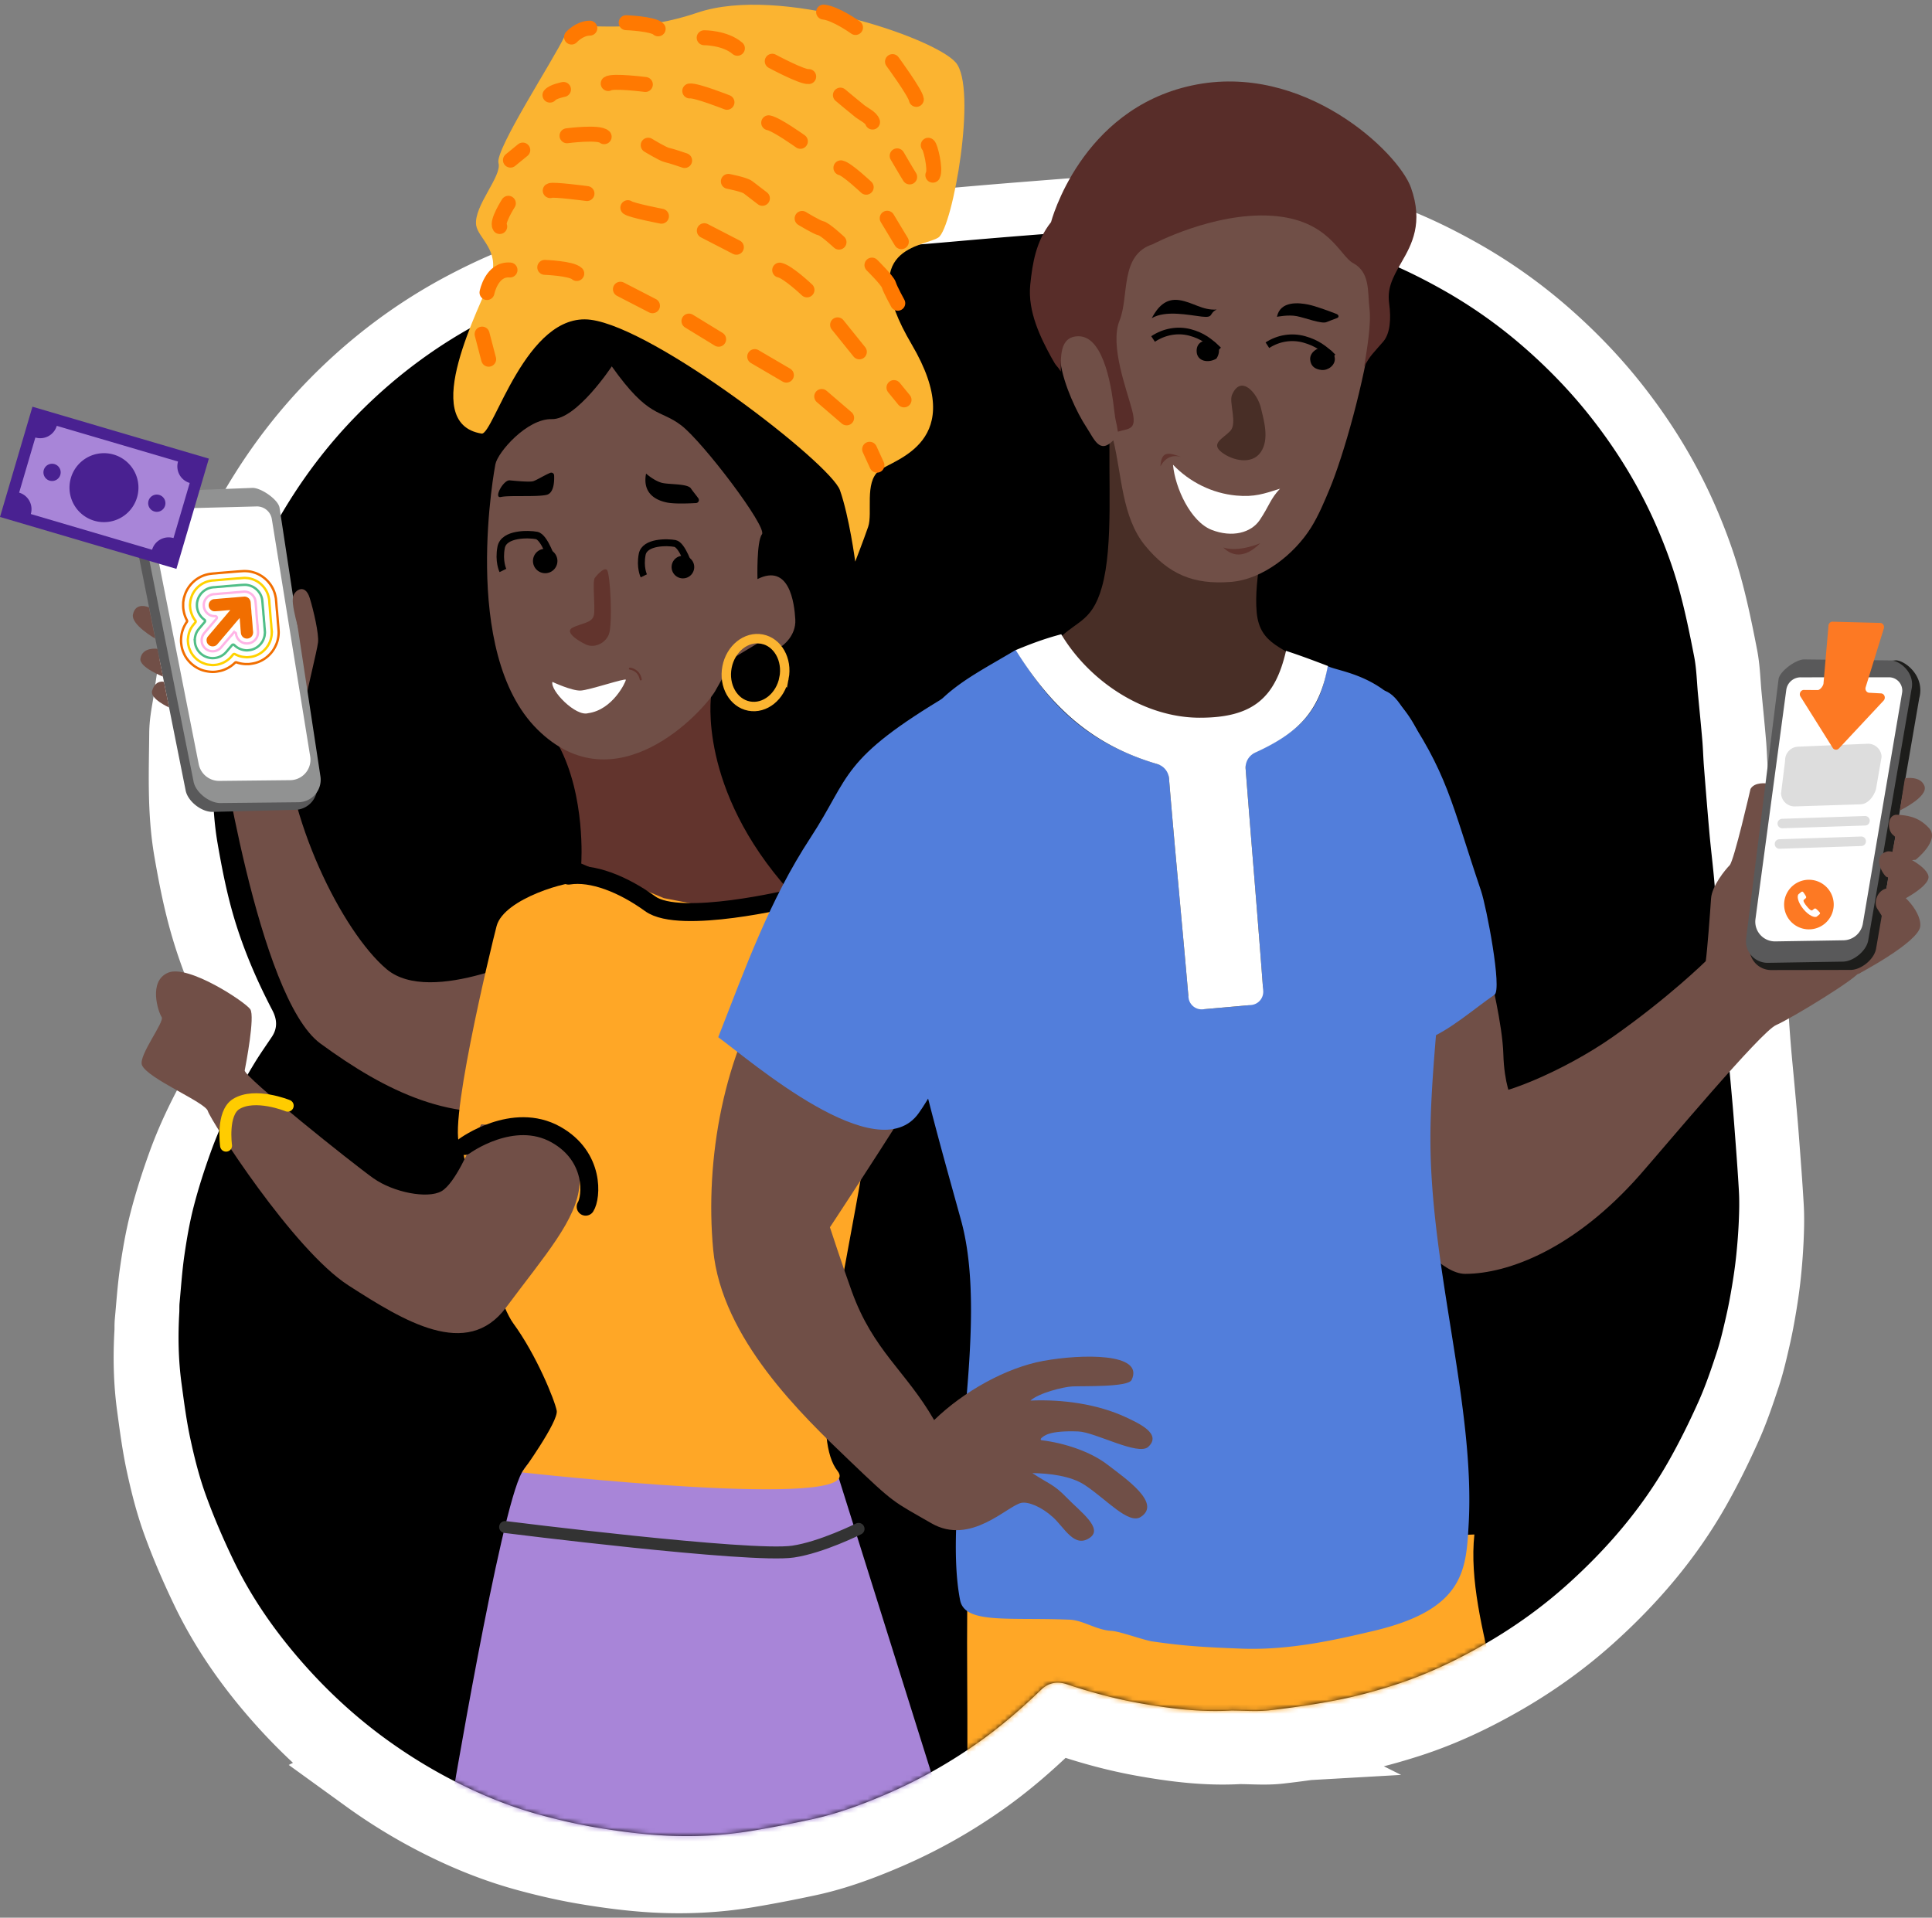 <svg width="408" height="405" viewBox="0 0 408 405" xmlns="http://www.w3.org/2000/svg" xmlns:xlink="http://www.w3.org/1999/xlink">
    <rect x="0" y="0" width="408" height="405" fill="#808080" stroke="none"/>
    <defs>
        <path d="M228.645 322.786c2.782 0 5.594.255 8.342-.055 5.03-.569 10.057-1.304 15.021-2.289 4.041-.8 8.043-1.903 11.969-3.16 7.003-2.243 13.634-5.388 19.99-9.07 6.328-3.666 12.254-7.92 17.7-12.81 8.706-7.815 16.245-16.62 22.02-26.826 2.365-4.179 4.5-8.507 6.463-12.89 1.547-3.453 2.767-7.063 3.952-10.662.843-2.56 1.442-5.206 2.046-7.838.521-2.264.94-4.554 1.32-6.848.362-2.18.672-4.373.897-6.571.25-2.43.437-4.868.541-7.309.094-2.175.145-4.363.022-6.536-.282-4.91-.669-9.817-1.04-14.724-.222-2.92-.491-5.835-.75-8.753-.336-3.738-.723-7.473-1.016-11.215-.295-3.74-.503-7.491-.75-11.237-.004-.075-.024-.149-.03-.224-.35-3.921-.718-7.843-1.046-11.766-.27-3.255-.457-6.518-.749-9.77-.298-3.327-.715-6.645-1.015-9.972-.434-4.86-.821-9.721-1.205-14.585-.147-1.871-.188-3.752-.347-5.623-.287-3.368-.628-6.732-.948-10.097-.254-2.688-.301-5.416-.812-8.053-.998-5.148-2.05-10.305-3.474-15.346-1.209-4.29-2.773-8.509-4.533-12.608-3.773-8.78-8.723-16.88-14.669-24.385-4.198-5.301-8.87-10.142-13.925-14.59-5.569-4.9-11.605-9.2-18.088-12.841-5.848-3.287-11.89-6.157-18.277-8.233a166.277 166.277 0 0 0-10.274-2.968c-2.685-.687-5.419-1.213-8.156-1.664a75.563 75.563 0 0 0-7.16-.825c-3.52-.236-7.051-.47-10.575-.443-3.9.035-7.801.339-11.697.571-3.564.211-7.123.468-10.683.733-4.645.345-9.286.715-13.927 1.082-3.033.24-6.064.49-9.095.748-4.003.34-8.005.71-12.007 1.04-3.257.27-6.518.487-9.775.758-4.08.338-8.155.717-12.234 1.055-3.18.261-6.369.452-9.547.737-3.402.305-6.795.717-10.195 1.023-4.488.403-8.992.643-13.467 1.15-4.358.496-8.726 1.048-13.018 1.927-4.146.849-8.251 1.988-12.283 3.286-5.517 1.775-10.805 4.128-15.952 6.82-10.291 5.38-19.456 12.267-27.559 20.548-5.512 5.631-10.346 11.82-14.539 18.508-3.787 6.042-7.05 12.35-9.495 19.043-1.504 4.12-2.756 8.336-4.025 12.537-.564 1.864-.942 3.79-1.31 5.705-.346 1.801-.586 3.625-.845 5.443-.337 2.376-.903 4.755-.923 7.136-.067 8.18-.448 16.365.959 24.513.844 4.887 1.778 9.729 3.099 14.51 2.104 7.613 5.165 14.825 8.81 21.806 1.021 1.958 1.156 3.857-.112 5.756-1.254 1.876-2.56 3.72-3.732 5.647-3.781 6.209-7.127 12.649-9.585 19.5-1.382 3.848-2.64 7.756-3.66 11.713-.898 3.477-1.508 7.04-2.025 10.599-.498 3.448-.724 6.935-1.05 10.407-.063.673-.015 1.355-.055 2.03-.3 5.149-.208 10.29.485 15.402.547 4.045 1.07 8.11 1.932 12.095.885 4.101 1.917 8.206 3.342 12.143 1.748 4.83 3.798 9.571 6.026 14.203 3.786 7.868 8.732 15.01 14.447 21.602 5.636 6.5 11.898 12.319 18.884 17.372a112.197 112.197 0 0 0 15.002 9.158c5.813 2.953 11.845 5.391 18.129 7.115 4.155 1.139 8.377 2.113 12.627 2.822 4.659.778 9.371 1.397 14.083 1.667 6.535.371 13.084.067 19.557-1.019 4.25-.712 8.484-1.536 12.698-2.44 5.717-1.226 11.18-3.266 16.534-5.576 6.994-3.018 13.59-6.75 19.818-11.155 4.869-3.445 9.354-7.32 13.632-11.452 1.604-1.549 3.526-1.884 5.541-1.208 5.171 1.739 10.417 3.15 15.79 4.113 6.6 1.183 13.23 1.998 19.956 1.613z" id="jwlu8nyeza"/>
        <path d="M228.645 322.786c2.782 0 5.594.255 8.342-.055 5.03-.569 10.057-1.304 15.021-2.289 4.041-.8 8.043-1.903 11.969-3.16 7.003-2.243 13.634-5.388 19.99-9.07 6.328-3.666 12.254-7.92 17.7-12.81 8.706-7.815 16.245-16.62 22.02-26.826 2.365-4.179 4.5-8.507 6.463-12.89 1.547-3.453 2.767-7.063 3.952-10.662.843-2.56 1.442-5.206 2.046-7.838.521-2.264.94-4.554 1.32-6.848.362-2.18.672-4.373.897-6.571.25-2.43.437-4.868.541-7.309.094-2.175.145-4.363.022-6.536-.282-4.91-.669-9.817-1.04-14.724-.222-2.92-.491-5.835-.75-8.753-.336-3.738-.723-7.473-1.016-11.215-.295-3.74-.503-7.491-.75-11.237-.004-.075-.024-.149-.03-.224-.35-3.921-.718-7.843-1.046-11.766-.27-3.255-.457-6.518-.749-9.77-.298-3.327-.715-6.645-1.015-9.972-.434-4.86-.821-9.721-1.205-14.585-.147-1.871-.188-3.752-.347-5.623-.287-3.368-.628-6.732-.948-10.097-.254-2.688-.301-5.416-.812-8.053-.998-5.148-2.05-10.305-3.474-15.346-1.209-4.29-2.773-8.509-4.533-12.608-3.773-8.78-8.723-16.88-14.669-24.385-4.198-5.301-8.87-10.142-13.925-14.59-5.569-4.9-11.605-9.2-18.088-12.841-5.848-3.287-11.89-6.157-18.277-8.233a166.277 166.277 0 0 0-10.274-2.968c-2.685-.687-5.419-1.213-8.156-1.664a75.563 75.563 0 0 0-7.16-.825c-3.52-.236-7.051-.47-10.575-.443-3.9.035-7.801.339-11.697.571-3.564.211-7.123.468-10.683.733-4.645.345-9.286.715-13.927 1.082-3.033.24-6.064.49-9.095.748-4.003.34-8.005.71-12.007 1.04-3.257.27-6.518.487-9.775.758-4.08.338-8.155.717-12.234 1.055-3.18.261-6.369.452-9.547.737-3.402.305-6.795.717-10.195 1.023-4.488.403-8.992.643-13.467 1.15-4.358.496-8.726 1.048-13.018 1.927-4.146.849-8.251 1.988-12.283 3.286-5.517 1.775-10.805 4.128-15.952 6.82-10.291 5.38-19.456 12.267-27.559 20.548-5.512 5.631-10.346 11.82-14.539 18.508-3.787 6.042-7.05 12.35-9.495 19.043-1.504 4.12-2.756 8.336-4.025 12.537-.564 1.864-.942 3.79-1.31 5.705-.346 1.801-.586 3.625-.845 5.443-.337 2.376-.903 4.755-.923 7.136-.067 8.18-.448 16.365.959 24.513.844 4.887 1.778 9.729 3.099 14.51 2.104 7.613 5.165 14.825 8.81 21.806 1.021 1.958 1.156 3.857-.112 5.756-1.254 1.876-2.56 3.72-3.732 5.647-3.781 6.209-7.127 12.649-9.585 19.5-1.382 3.848-2.64 7.756-3.66 11.713-.898 3.477-1.508 7.04-2.025 10.599-.498 3.448-.724 6.935-1.05 10.407-.063.673-.015 1.355-.055 2.03-.3 5.149-.208 10.29.485 15.402.547 4.045 1.07 8.11 1.932 12.095.885 4.101 1.917 8.206 3.342 12.143 1.748 4.83 3.798 9.571 6.026 14.203 3.786 7.868 8.732 15.01 14.447 21.602 5.636 6.5 11.898 12.319 18.884 17.372a112.197 112.197 0 0 0 15.002 9.158c5.813 2.953 11.845 5.391 18.129 7.115 4.155 1.139 8.377 2.113 12.627 2.822 4.659.778 9.371 1.397 14.083 1.667 6.535.371 13.084.067 19.557-1.019 4.25-.712 8.484-1.536 12.698-2.44 5.717-1.226 11.18-3.266 16.534-5.576 6.994-3.018 13.59-6.75 19.818-11.155 4.869-3.445 9.354-7.32 13.632-11.452 1.604-1.549 3.526-1.884 5.541-1.208 5.171 1.739 10.417 3.15 15.79 4.113 6.6 1.183 13.23 1.998 19.956 1.613z" id="9vv24q05bb"/>
        <path d="M222.293 313.82c2.706 0 5.44.248 8.11-.054 4.891-.553 9.779-1.268 14.605-2.225 3.929-.777 7.819-1.85 11.636-3.073 6.808-2.18 13.255-5.238 19.434-8.817 6.153-3.565 11.915-7.7 17.21-12.454 8.463-7.599 15.793-16.16 21.408-26.082 2.3-4.062 4.374-8.27 6.283-12.532 1.504-3.357 2.69-6.866 3.843-10.365.819-2.489 1.401-5.062 1.988-7.62.507-2.202.915-4.428 1.285-6.658.35-2.12.652-4.251.87-6.389.243-2.362.426-4.733.527-7.105.091-2.115.141-4.243.02-6.355-.273-4.774-.649-9.545-1.01-14.315-.215-2.839-.477-5.674-.73-8.51-.325-3.634-.701-7.266-.987-10.903-.287-3.637-.489-7.284-.728-10.926-.005-.072-.024-.144-.03-.217-.34-3.812-.699-7.625-1.017-11.44-.263-3.164-.444-6.336-.728-9.498-.29-3.235-.696-6.46-.987-9.695-.422-4.724-.798-9.451-1.171-14.18-.143-1.819-.183-3.647-.338-5.467-.28-3.274-.61-6.545-.921-9.816-.247-2.614-.293-5.266-.79-7.83-.97-5.005-1.993-10.019-3.377-14.92-1.176-4.17-2.697-8.272-4.407-12.257-3.67-8.537-8.48-16.41-14.262-23.708-4.082-5.153-8.624-9.86-13.539-14.184a102.811 102.811 0 0 0-17.585-12.485c-5.685-3.196-11.56-5.986-17.769-8.004a161.658 161.658 0 0 0-9.989-2.886c-2.61-.667-5.268-1.178-7.929-1.617a73.464 73.464 0 0 0-6.961-.803c-3.423-.228-6.856-.456-10.282-.43-3.792.034-7.584.33-11.372.555-3.465.205-6.925.455-10.386.712-4.515.336-9.028.696-13.54 1.053-2.949.233-5.895.475-8.843.727-3.891.331-7.782.69-11.673 1.012-3.166.262-6.337.473-9.503.736-3.966.328-7.93.697-11.895 1.025-3.092.255-6.191.44-9.282.717-3.307.297-6.605.697-9.911.994-4.363.393-8.742.626-13.093 1.12-4.237.481-8.484 1.018-12.656 1.873-4.031.825-8.023 1.932-11.942 3.194-5.364 1.726-10.505 4.014-15.509 6.63-10.005 5.23-18.915 11.927-26.794 19.978-5.358 5.475-10.059 11.492-14.135 17.994-3.682 5.874-6.854 12.006-9.23 18.514-1.463 4.006-2.68 8.104-3.914 12.189-.549 1.812-.916 3.683-1.274 5.546-.336 1.751-.57 3.524-.82 5.292-.33 2.31-.88 4.623-.899 6.937-.065 7.953-.435 15.911.932 23.833.82 4.75 1.73 9.458 3.013 14.107 2.046 7.4 5.022 14.412 8.565 21.2.993 1.904 1.124 3.75-.108 5.596-1.219 1.824-2.488 3.617-3.629 5.49-3.676 6.036-6.928 12.297-9.318 18.958-1.344 3.742-2.566 7.541-3.559 11.388-.872 3.38-1.466 6.845-1.968 10.304-.485 3.352-.705 6.743-1.021 10.119-.061.654-.015 1.317-.054 1.972-.291 5.007-.202 10.006.472 14.975.532 3.933 1.04 7.885 1.878 11.76.861 3.986 1.864 7.978 3.25 11.805 1.699 4.696 3.692 9.306 5.858 13.808 3.68 7.65 8.49 14.593 14.046 21.003 5.479 6.319 11.568 11.976 18.36 16.889a109.08 109.08 0 0 0 14.585 8.904c5.651 2.87 11.515 5.241 17.625 6.917 4.04 1.107 8.144 2.054 12.277 2.744 4.529.756 9.11 1.358 13.691 1.62 6.354.361 12.72.065 19.014-.99a278.453 278.453 0 0 0 12.345-2.373c5.558-1.192 10.87-3.175 16.075-5.42 6.799-2.935 13.212-6.564 19.268-10.846 4.733-3.35 9.094-7.116 13.253-11.134 1.56-1.506 3.428-1.831 5.387-1.174 5.027 1.69 10.127 3.062 15.35 3.999 6.418 1.15 12.863 1.942 19.402 1.568z" id="0l42mguogc"/>
    </defs>
    <g fill="none" fill-rule="evenodd">
        <g transform="translate(33 45)">
            <use fill="#FFF" xlink:href="#jwlu8nyeza"/>
            <use stroke="#FFF" stroke-width="18" fill="#000" xlink:href="#9vv24q05bb"/>
            <g transform="translate(4.708 2.431)">
                <mask id="kosm31g80d" fill="#fff">
                    <use xlink:href="#0l42mguogc"/>
                </mask>
                <use fill="#000" xlink:href="#0l42mguogc"/>
                <path d="M273.653 276.637c-2.03 18.798 10.737 43.485 8.367 62.254-30.049 2.29-86.461 10.923-116.513 13.18 1.666-20.061.863-39.996 1.043-60.09 31.622-.2 75.5-14.536 107.103-15.344" fill="#FFA726" mask="url(#kosm31g80d)"/>
                <path d="m139.09 263.652 21.648 69.005-5.43 3.002c-8.894 4.846-15.39 7.853-19.486 9.022-12.71 3.626-23.424 2.949-29.821 2.949-16.369 0-29.318-3.512-37.75-6.73-7.135-2.725-11.036-5.24-11.036-5.24s10.722-64.259 15.307-72.137c4.586-7.877 15.65-6.183 15.65-6.183l50.919 6.312z" fill="#A885D8" mask="url(#kosm31g80d)"/>
            </g>
        </g>
        <path d="M114.359 200.907S91.07 212.63 81.65 204.68c-9.421-7.95-21.4-32.164-21.62-51.484-.218-19.318-13.827 1.278-13.827 1.278s8.245 56.239 21.466 65.911c13.823 10.113 28.216 17.27 44.725 13.442 16.51-3.827 1.965-32.919 1.965-32.919" fill="#714F47"/>
        <path d="M128.233 78.94s4.01 6.468 5.196 7.135c1.187.667 15.935 10.52 18.403 13.624 2.468 3.105 8.361 13.442 8.2 14.286-.164.845-2.28 11.827-2.28 11.827l-7.483 16.082-3.435 15.548 7.354 14.124s10.356 3.091 13.542.2c3.186-2.89 16.384-9.984 21.682-12.468 5.297-2.484 17.374-12.86 13.69-21.02-5.386-11.923-9.985-16.381-8.194-25.675 1.791-9.292-2.636-27.232-10.759-30.551-4.042-1.652-21.792-27.859-34.902-32.576-13.11-4.718-36.006 2.696-42.933 13.628-4.606 7.268-11.39 36.359-11.39 36.359s1.185 18.849 2.823 23.983c1.64 5.136.383 18.474-.61 21.35-.993 2.874-.086 11.812 4.235 14.397 4.32 2.585 3.49 4.616 5.44 5.868 1.948 1.252 13.808 7.92 15.822 6.556 2.015-1.364-4.687-18.866-4.687-18.866l1.893-55.275 8.393-18.536z" fill="#000"/>
        <path d="M150.178 146.915s-2.902 19.594 16.57 41.31c0 0-1.094 12.494-1.517 12.414-.422-.082-42.48-18.265-42.48-18.265s.997-14.266-4.815-25.026l32.242-10.433z" fill="#62342D"/>
        <path d="M104.616 98.045s-7.655 39.707 8.912 56.044c16.564 16.336 34.902-3.786 37.487-8.108l4-7.114 4.957-2.987 5.15.554s3.025-2.046 2.83-5.588c-.194-3.541-1.265-11.926-7.99-8.55 0 0-.223-7.929.947-9.456 1.17-1.527-12.453-19.487-17.033-23-4.582-3.511-6.76-1.302-14.683-12.468 0 0-7.43 11.273-12.664 11.141-5.23-.133-11.424 6.997-11.913 9.532" fill="#704F47"/>
        <path d="M116.655 118.548s-1.64-5.136-3.33-5.462c-1.689-.326-6.92-.458-7.49 2.5-.57 2.956.37 4.89.37 4.89" stroke="#000" stroke-width="1.578"/>
        <path d="M117.67 118.962a2.581 2.581 0 1 1-5.07-.977 2.581 2.581 0 0 1 5.07.977" fill="#000"/>
        <path d="M145.624 119.828s-1.515-4.75-3.078-5.052c-1.563-.3-6.403-.423-6.93 2.312-.528 2.734.343 4.525.343 4.525" stroke="#000" stroke-width="1.46"/>
        <path d="M146.563 120.211a2.388 2.388 0 1 1-4.69-.904 2.388 2.388 0 0 1 4.69.904M116.214 99.858a.593.593 0 0 1 .804.526c.058 1.215-.014 3.76-1.6 4.126-2.097.483-7.932.061-9.61.447-1.676.387.485-3.644 1.84-3.513 1.354.13 4.062.388 4.901.195.635-.148 2.551-1.35 3.665-1.781M147.473 105.235a.638.638 0 0 1-.483 1.007c-1.535.085-4.514.198-6.04-.097-1.74-.336-5.41-1.48-4.513-6.128 0 0 1.867 1.674 3.557 2 1.69.326 5.232.133 5.914 1.141.411.608 1.1 1.428 1.565 2.077" fill="#000"/>
        <path d="M116.66 144.008s4.092 1.922 5.967 1.831c1.874-.091 9.551-2.724 9.538-2.269-.014.455-2.776 6.349-7.961 7.048-2.607.785-8.055-4.803-7.544-6.61" fill="#FFF"/>
        <path d="M125.622 122.029s1.756-2.29 2.52-1.705c.763.585 1.261 11.634.432 13.664-.83 2.032-3.186 2.89-4.794 2.143-1.608-.748-4.744-2.666-2.81-3.608 1.933-.942 4.127-.957 4.453-2.646.326-1.69-.387-7.085.199-7.848" fill="#62342D"/>
        <path d="M165.57 143.201c-.753 3.908-4.06 6.557-7.383 5.916-3.325-.64-5.408-4.328-4.655-8.236.753-3.907 4.058-6.556 7.382-5.915 3.325.64 5.41 4.328 4.656 8.235z" stroke="#FBB431" stroke-width="1.987"/>
        <path d="M167.771 189.737s8.358 4.185 15.588 21.407c7.807 18.59-16.693 86.594-6.478 99.515 6.731 8.518-66.65.296-66.65.296s7.771-10.77 7.334-13.044c-.44-2.276-4.301-11.783-9.156-18.414-4.856-6.63-10.805-37.132-10.805-37.132-3.987-.86 6.324-43.25 7.269-46.791 1.553-5.834 15.455-9.726 17.99-9.237 2.534.488 9.619.103 9.619.103l7.7 3.236 8.449 1.628 19.14-1.567z" fill="#FFA726"/>
        <path d="M99.457 241.847s-3.318 8.123-6.26 9.745c-2.941 1.625-10.122.239-14.362-2.769-4.24-3.007-27.4-21.492-27.157-22.759.244-1.267 2.199-11.404 1.176-12.917-1.023-1.511-13.06-9.528-17.35-7.725-4.29 1.802-2.051 8.367-1.369 9.374.682 1.008-4.98 8.17-4.146 10.155 1.2 2.859 13.384 7.836 13.903 9.688.518 1.852 18.005 29.321 29.701 36.832 11.695 7.513 24.999 15.772 33.273 4.662 8.277-11.11 14.974-18.582 15.513-25.924.54-7.345-6.494-11.768-6.494-11.768l-14.266-.996-2.162 4.402z" fill="#714F47"/>
        <path d="M98.108 242.025s10.234-7.513 19.304-2.413c8.3 4.667 7.517 13.279 6.266 15.228" stroke="#000" stroke-width="3.788" stroke-linecap="round"/>
        <path d="M60.758 233.51s-6.883-2.821-10.887-.347c-3.104 1.92-2.131 8.79-2.131 8.79" stroke="#FC0" stroke-width="2.526" stroke-linecap="round"/>
        <path d="M106.67 322.491s51.777 6.52 60.796 5.193c6.049-.892 13.846-4.8 13.846-4.8" stroke="#333" stroke-width="2.526" stroke-linecap="round"/>
        <path d="M60.38 129.058s1.553-2.627 1.534-2.863c-.093-1.151 2.41-3.416 3.497.102.789 2.55 1.965 7.575 1.752 9.37-.214 1.793-2.284 9.95-2.502 11.701-.22 1.749-1.55 1.82-3.118 1.317-1.568-.504-1.796-16.24-1.796-16.24l.633-3.387z" fill="#704F47"/>
        <path d="m62.273 171.031-17.383.432c-2.344.026-5.248-2.236-5.688-4.54l-10.926-54.68c-1.469-4.883 2.95-8.4 4.918-8.47l18.402 1.138c1.77-.09 5.467 2.43 5.765 4.178l9.545 56.392a4.75 4.75 0 0 1-4.633 5.55" fill="#59595A"/>
        <path d="m63.021 169.424-16.457.173c-2.344.024-5.248-2.24-5.687-4.54L29.95 110.375c-1.038-3.705 2.374-6.54 4.342-6.612l18.978-.722c1.771-.087 5.467 2.43 5.765 4.18l8.62 56.65a4.751 4.751 0 0 1-4.634 5.552" fill="#919292"/>
        <path d="m61.29 164.763-14.962.157a4.403 4.403 0 0 1-4.371-3.577l-9.953-50.418a2.92 2.92 0 0 1 2.763-3.467l19.335-.503A3.185 3.185 0 0 1 57.4 109.6l8.101 50.118a4.32 4.32 0 0 1-4.212 5.046" fill="#FFF"/>
        <path d="M31.46 128.276s-2.798-1.296-3.382 1.49c-.453 2.163 4.697 5.094 4.697 5.094l-1.315-6.584zM33.241 137.026s-3.187-.483-3.585 2.073c-.284 1.82 4.758 3.791 4.758 3.791l-1.173-5.864zM34.628 144.004s-1.788-.55-2.509 1.91c-.488 1.667 3.588 3.497 3.588 3.497l-1.08-5.407z" fill="#714F47"/>
        <path d="M63.236 133.672c.504 1.351-2.22-6.921-1.179-7.844.75-.662 1.886.906 1.886.906l-.707 6.938z" fill="#704F47"/>
        <path d="M52.135 140.237c.17 0 .34.016.507-.003.306-.035.612-.08.914-.14a6.21 6.21 0 0 0 1.944-.744 6.435 6.435 0 0 0 1.076-.778 6.5 6.5 0 0 0 1.34-1.632c.143-.254.273-.517.392-.784.094-.21.169-.43.24-.648.052-.156.088-.317.125-.477a6.868 6.868 0 0 0 .135-.816c.015-.148.027-.296.033-.445a3.98 3.98 0 0 0 .001-.397c-.017-.299-.04-.597-.063-.896-.014-.177-.03-.355-.046-.532-.02-.228-.044-.455-.061-.682-.018-.228-.031-.456-.046-.684l-.002-.013c-.021-.239-.044-.477-.063-.716-.017-.198-.028-.396-.046-.594-.018-.202-.044-.404-.062-.607-.026-.295-.05-.59-.073-.887-.009-.113-.011-.228-.021-.342-.018-.205-.038-.41-.058-.614-.015-.163-.018-.33-.05-.49-.06-.313-.124-.626-.21-.933a6.546 6.546 0 0 0-1.168-2.25 6.838 6.838 0 0 0-.847-.887 6.432 6.432 0 0 0-1.1-.781 6.163 6.163 0 0 0-1.112-.5 10.113 10.113 0 0 0-.625-.181 5.828 5.828 0 0 0-.931-.152 8.674 8.674 0 0 0-.643-.027c-.238.002-.475.021-.712.035-.217.013-.433.029-.65.045-.282.02-.564.043-.847.066l-.553.045-.73.063c-.198.017-.396.03-.595.046-.248.02-.496.044-.744.064-.193.016-.387.028-.58.045-.207.019-.414.044-.62.063-.273.024-.547.039-.82.07-.264.03-.53.063-.791.117-.252.051-.502.12-.747.2a6.19 6.19 0 0 0-.97.414 6.663 6.663 0 0 0-2.56 2.375 6.17 6.17 0 0 0-.578 1.159c-.092.25-.168.507-.245.762-.034.114-.057.23-.08.347-.02.11-.035.22-.051.331-.02.145-.055.29-.056.434-.004.498-.027.996.058 1.491.051.297.108.592.189.883.128.463.314.901.535 1.326.063.119.07.235-.006.35-.077.114-.156.226-.227.343-.23.378-.434.77-.583 1.186-.084.234-.16.472-.223.713a6.07 6.07 0 0 0-.123.644c-.03.21-.044.422-.064.633-.004.041 0 .083-.003.124a4.86 4.86 0 0 0 .03.937c.033.246.064.493.117.735.054.25.116.5.203.739.106.293.231.582.366.864.23.478.532.912.88 1.313a6.769 6.769 0 0 0 2.06 1.614c.354.18.72.328 1.103.433a7.97 7.97 0 0 0 1.625.273c.397.022.795.004 1.189-.062.258-.044.516-.094.772-.149.348-.074.68-.198 1.005-.339a6.64 6.64 0 0 0 2.035-1.375.314.314 0 0 1 .337-.073c.314.105.633.191.96.25.402.072.805.121 1.214.098z" stroke="#F16E00" stroke-width=".5"/>
        <path d="m57.4 133.562-.02-.001c0-.14.008-.28-.001-.419-.014-.209-.043-.417-.06-.626-.019-.228-.03-.456-.046-.683l-.001-.014c-.021-.2-.045-.399-.062-.599-.039-.441-.074-.882-.11-1.324l-.071-.88c-.019-.24-.033-.479-.053-.718-.02-.234-.045-.468-.065-.703-.014-.163-.022-.327-.035-.491-.013-.178-.019-.357-.047-.533a6.622 6.622 0 0 0-.14-.647c-.054-.201-.116-.4-.194-.593a5.202 5.202 0 0 0-.73-1.26 5.204 5.204 0 0 0-2.78-1.843c-.3-.081-.606-.137-.917-.156-.155-.009-.311-.032-.465-.023-.386.022-.77.059-1.155.089-.112.008-.224.01-.335.019-.258.02-.515.043-.772.065l-.567.045-.757.064c-.194.016-.387.03-.58.047-.2.019-.4.043-.6.06-.287.025-.574.045-.86.069-.32.026-.637.062-.957.08-.316.016-.624.07-.931.144a5.135 5.135 0 0 0-2.304 1.257 5.268 5.268 0 0 0-.906 1.124 4.518 4.518 0 0 0-.399.826c-.067.19-.128.38-.182.574-.041.144-.075.292-.097.44-.026.174-.032.35-.056.524-.044.316-.007.631.021.944.023.249.077.497.147.737.084.291.186.579.306.857.16.375.383.717.631 1.042.1.13.095.276-.008.404-.073.091-.151.178-.224.27-.154.195-.315.386-.455.591a4.834 4.834 0 0 0-.68 1.475 7.34 7.34 0 0 0-.128.602c-.025.136-.027.277-.051.414-.065.36-.006.716.023 1.073.013.174.059.346.098.517.036.157.071.317.128.468.094.247.198.492.31.73.191.405.45.765.747 1.098.234.261.49.498.773.708.26.194.533.373.83.506.264.12.536.223.809.32.154.054.316.092.478.118.227.036.458.05.687.082.307.044.613.013.917-.017.329-.033.653-.104.97-.205.288-.092.569-.2.837-.34a5.296 5.296 0 0 0 1.593-1.262c.107-.125.208-.255.319-.377.121-.132.261-.151.423-.069.075.039.15.077.226.114.42.205.858.356 1.319.43.247.039.498.06.748.084.095.01.192.017.287.01.221-.015.441-.04.662-.061.343-.034.674-.121.998-.236a5.127 5.127 0 0 0 1.57-.884 5.276 5.276 0 0 0 1.21-1.407c.216-.373.399-.762.508-1.18.065-.245.126-.491.165-.74.037-.241.042-.487.062-.73z" stroke="#FFD200" stroke-width=".5"/>
        <path d="m41.148 135.203-.018.002c.022.224.032.45.068.673.045.284.13.56.245.825.117.27.26.524.437.76a3.812 3.812 0 0 0 1.895 1.352c.234.073.473.12.717.152.352.046.703.029 1.052-.027.255-.04.503-.112.745-.205a3.7 3.7 0 0 0 1.086-.646c.24-.206.445-.446.648-.688.323-.383.646-.766.972-1.146.134-.158.332-.162.484-.021.106.098.212.195.324.285.517.419 1.11.668 1.762.777.257.043.52.069.779.042.26-.026.523-.061.778-.122a3.783 3.783 0 0 0 1.959-1.258c.217-.263.405-.549.534-.867.09-.223.172-.453.23-.687.05-.195.058-.4.085-.602.04-.286-.009-.57-.024-.855-.01-.2-.038-.4-.053-.6-.018-.235-.031-.47-.046-.704 0-.01-.003-.018-.004-.027-.02-.2-.044-.4-.06-.6-.018-.232-.03-.465-.046-.697l-.002-.02c-.02-.205-.045-.41-.061-.614-.019-.232-.03-.465-.045-.697l-.002-.02c-.021-.2-.045-.4-.063-.6-.026-.286-.047-.573-.072-.86-.025-.28-.045-.56-.082-.837a3.117 3.117 0 0 0-.12-.533 3.676 3.676 0 0 0-.675-1.247 3.933 3.933 0 0 0-.964-.839 3.452 3.452 0 0 0-.828-.375 4.493 4.493 0 0 0-.459-.112 2.665 2.665 0 0 0-.468-.057c-.287-.001-.575.015-.862.03-.194.01-.388.026-.582.042-.227.02-.454.044-.682.063-.21.018-.419.03-.629.046-.243.02-.486.044-.73.064-.207.018-.414.029-.621.047-.196.018-.39.044-.586.06-.303.027-.606.05-.908.072-.103.008-.206.01-.308.02-.219.018-.437.05-.655.058a4.42 4.42 0 0 0-.86.121c-.32.078-.623.201-.909.363a3.76 3.76 0 0 0-1.294 1.194 3.658 3.658 0 0 0-.554 1.283 2.992 2.992 0 0 0-.089.746c.005.105-.005.21.003.315a3.83 3.83 0 0 0 .255 1.152 3.793 3.793 0 0 0 1.332 1.706c.12.086.161.242.102.377a.588.588 0 0 1-.088.138c-.292.346-.588.689-.878 1.036-.18.214-.363.425-.523.653a3.42 3.42 0 0 0-.541 1.214c-.057.25-.112.499-.101.758v.137z" stroke="#50BE87" stroke-width=".5"/>
        <path d="M45.271 130.125c.067 0 .134-.006.2 0 .123.012.236.054.294.173a.314.314 0 0 1-.04.36c-.18.216-.36.431-.543.645l-.875 1.03c-.364.43-.726.86-1.092 1.287-.318.37-.537.782-.606 1.274-.037.263-.025.521.02.777.037.22.114.434.224.63.359.643.89 1.057 1.62 1.199a2.324 2.324 0 0 0 2.248-.811c.29-.342.579-.684.87-1.025l.76-.893c.307-.361.613-.722.917-1.085a.318.318 0 0 1 .364-.108c.14.045.205.16.218.298a2.294 2.294 0 0 0 1.085 1.673c.33.204.688.316 1.074.336.371.02.729-.035 1.071-.183.327-.142.604-.351.838-.618.22-.252.383-.536.47-.86a2.742 2.742 0 0 0 .098-.824c-.01-.198-.043-.394-.059-.592-.02-.253-.03-.506-.046-.76a.665.665 0 0 0-.004-.04c-.02-.18-.044-.358-.06-.537-.029-.316-.053-.632-.08-.948-.024-.285-.05-.569-.07-.854-.018-.245-.03-.491-.046-.737l-.002-.035-.066-.784-.006-.075c-.025-.275-.046-.55-.076-.825-.019-.174-.033-.352-.078-.52a2.32 2.32 0 0 0-.75-1.18 2.292 2.292 0 0 0-1.156-.53c-.295-.046-.593-.018-.89.009-.18.016-.358.036-.538.05-.23.02-.46.03-.69.05-.364.031-.728.069-1.092.1-.303.026-.605.049-.908.072-.214.016-.429.029-.643.047-.382.032-.764.068-1.146.101-.29.026-.582.053-.873.07a2.26 2.26 0 0 0-.75.176 2.32 2.32 0 0 0-.984.789 2.296 2.296 0 0 0-.44 1.283c-.006.124.018.25.023.375.008.185.063.36.127.53.104.276.257.524.459.742.44.477.983.723 1.63.748z" stroke="#FFB4E6" stroke-width=".5"/>
        <path d="M50.58 130.55c-.056.064-.115.127-.17.193-.292.343-.585.685-.876 1.03-.438.519-.873 1.04-1.312 1.559-.236.28-.477.555-.714.834l-1.356 1.602c-.1.116-.198.235-.304.345a1.237 1.237 0 0 1-.903.395 1.26 1.26 0 0 1-1.033-.475 1.091 1.091 0 0 1-.255-.546c-.015-.1-.037-.2-.035-.298.007-.288.099-.55.283-.77.403-.484.813-.96 1.219-1.441.378-.447.754-.896 1.133-1.342.37-.436.744-.869 1.114-1.305.31-.366.618-.735.927-1.102.084-.1.171-.197.256-.295.018-.02.032-.043.048-.064l-.005-.023c-.041 0-.082-.003-.123 0-.278.022-.556.043-.833.067-.373.033-.746.07-1.12.102-.216.019-.432.033-.649.047-.184.012-.369.027-.554.028-.393.004-.703-.17-.954-.462a1.136 1.136 0 0 1-.252-.497 1.299 1.299 0 0 1 .522-1.391c.159-.115.338-.19.537-.208l.909-.08c.402-.034.805-.07 1.208-.103.328-.027.656-.049.984-.076.2-.016.4-.04.601-.056.237-.02.474-.033.71-.053.213-.017.424-.04.636-.058.202-.018.405-.033.608-.05.243-.02.487-.044.73-.06.26-.019.505.043.73.173.303.176.502.436.599.772.028.098.044.2.053.303.019.204.03.41.044.614.01.146.017.292.03.438.017.195.04.39.06.585.007.08.01.16.015.24.011.166.02.333.034.499.018.197.042.395.06.592.018.18.032.36.047.54.036.432.072.864.106 1.297.018.223.03.446.047.67.017.204.033.41.059.613.084.659-.247 1.269-.901 1.47a1.279 1.279 0 0 1-1.585-.76 1.723 1.723 0 0 1-.1-.508c-.018-.234-.04-.468-.06-.703-.001-.009-.004-.018-.004-.027-.016-.232-.03-.465-.047-.697-.013-.18-.032-.36-.046-.54-.022-.275-.042-.55-.065-.826-.005-.062-.02-.124-.03-.186l-.022-.006" fill="#F16E00"/>
        <g>
            <path fill="#A885D8" d="M37.72 118.06 1.106 107.228l5.995-20.253 36.612 10.833z"/>
            <path d="M36.638 113.635a3.64 3.64 0 0 0-4.52 2.465l-25.611-7.54a3.641 3.641 0 0 0-2.465-4.52l3.425-11.641a3.642 3.642 0 0 0 4.522-2.465l25.611 7.54a3.641 3.641 0 0 0 2.466 4.52l-3.428 11.64zm7.468-16.78L6.853 85.894 0 109.177l37.254 10.963 6.852-23.284z" fill="#492191"/>
            <path d="M33.627 104.525a1.821 1.821 0 1 0-1.027 3.495 1.821 1.821 0 0 0 1.027-3.495zM11.508 98.016a1.82 1.82 0 1 0-1.028 3.492 1.82 1.82 0 0 0 1.028-3.492zM24.11 96.032a7.282 7.282 0 1 0-4.112 13.97 7.282 7.282 0 0 0 4.112-13.97z" fill="#492191"/>
        </g>
        <g>
            <path d="M101.702 91.568c2.477.398 9.355-25.797 23.035-24.036 13.68 1.76 50.663 30.36 52.644 35.997 1.979 5.64 3.226 15.08 3.226 15.08s1.741-4.483 2.733-7.36c.992-2.875-.824-9.358 2.28-11.826 3.104-2.47 19.11-5.955 6.9-26.71-12.208-20.754 2.643-20.52 5.667-22.565 3.022-2.045 8.3-31.697 3.623-36.979-4.677-5.283-37.152-16.363-54.491-10.505-17.34 5.858-25.9.265-28.145 5.088-2.244 4.826-14.683 23.895-13.903 26.674.778 2.778-5.253 9.064-4.72 13.11.362 2.73 5.1 5.365 3.116 11.115-1.986 5.75-15.563 30.734-1.965 32.917" fill="#FBB431"/>
            <g stroke="#FF7901" stroke-linecap="round" stroke-width="3.157">
                <path d="m103.196 75.866-1.387-5.307M102.845 61.778s.977-5.069 4.86-4.758M131.02 61.077l6.773 3.495M145.493 67.809l6.27 3.838M159.382 75.307l6.692 3.919M173.53 83.729l5.263 4.519M183.648 94.88l1.542 3.365M190.915 84.452l-2.127-2.6M181.48 74.309l-4.596-5.706M170.42 61.225s-4.075-3.853-5.765-4.178M155.51 52.216l-6.775-3.496M139.687 45.66s-6.337-1.22-7.1-1.805M123.96 40.876s-7.263-.96-7.765-.62M107.354 42.932s-2.503 3.899-1.822 4.907M107.796 33.818l2.602-2.128M119.741 28.672s6.744-.89 7.848.199M136.883 30.663s3.134 1.918 3.979 2.08c.846.163 3.72 1.156 3.72 1.156M153.81 38.307s3.378.652 4.142 1.237l3.054 2.34M169.388 46.129s3.134 1.918 3.98 2.082c.845.162 3.817 2.927 3.817 2.927M184.137 55.983s3.312 3.266 3.573 4.193c.259.926 1.882 3.867 1.882 3.867M187.358 46.089l2.987 4.957M182.926 39.539s-4.077-3.853-5.345-4.098M169.022 29.848s-5.003-3.593-6.693-3.919M153.524 21.603s-6.513-2.57-7.862-2.391M136.287 17.842s-6.84-.88-7.848-.199M118.999 18.891s-2.275.437-2.86 1.2M120.694 7.827s1.674-1.868 3.867-1.883M132.231 4.793s5.654.214 6.758 1.303M148.705 7.97s4.386-.03 7.018 2.229M163.082 12.932s6.352 3.415 7.7 3.236M177.475 20.087s3.394 2.846 4.158 3.432c.763.583 2.372 1.332 2.63 2.259M189.46 32.912s2.306 3.949 2.647 4.454M196.026 30.673c.422.082 1.639 5.136.971 6.322M188.478 13.008s4.856 6.63 5.033 7.98M180.666 5.807s-4.085-2.953-6.737-3.258M115.041 56.463s5.654.213 6.76 1.303"/>
            </g>
            <path d="M133.03 141.208s1.883.154 2.28 2.271" stroke="#62342D" stroke-width=".438" stroke-linecap="round"/>
            <path d="M167.349 189.656s-23.748 5.771-30.027 1.221c-5.767-4.178-12.28-6.75-17.253-5.955" stroke="#000" stroke-width="3.788" stroke-linecap="round"/>
        </g>
        <g>
            <path d="M298.509 261.032s5.958 8.005 10.92 7.996c9.046-.022 23.102-5.236 36.956-20.98 5.192-5.898 25.448-30.147 28.677-31.557 3.23-1.41 17.7-10.199 17.74-11.447.038-1.25-19.862-9.311-19.862-9.311s-2.115-5.758-2.659-7.357c-.545-1.6 2.163-4.993 2.163-4.993l.65-17.924s-2.562-.386-3.424 1.166c0 0-3.481 15.178-4.401 16.109-.919.932-3.766 4.373-3.933 7.058-.169 2.683-.802 11.066-1.116 13.195 0 0-7.807 7.686-19.564 15.945-10.569 7.425-25.058 13.308-28.675 12.22-3.615-1.086-18.06 11.868-18.06 11.868l4.588 18.012z" fill="#704F47"/>
            <path d="M314.665 205.74s2.644 10.707 2.814 16.906c.17 6.198 1.72 9.408 1.72 9.408l-20.286 6.797-3.901-21.031 19.653-12.08z" fill="#704F47"/>
            <path d="M299.12 153.943c-5.89-11.488-16.417-11.997-18.82-13.31-1.639 11.35-7.872 14.853-17.431 19.303 1.216 16.065 2.614 32.145 3.816 48.225a3.91 3.91 0 0 1-3.545 4.184c-2.86.26-5.72.51-8.581.763a3.336 3.336 0 0 1-3.62-3.04c-1.386-16.024-2.975-32.044-4.263-48.068-15.019-3.993-23.997-11.243-32.092-24.788-12.222 7.316-20.045 10.108-25.604 28.043-6.616 21.347 7.66 69.453 13.99 92.508 6.33 23.052-4.124 59.984-.22 80.156.988 5.106 10.09 3.606 23.15 4.141 2.818.116 5.632 2.19 8.8 2.36 1.816.098 6.785 1.963 8.697 2.24 6.986 1.012 11.415 1.233 18.743 1.515 10.217.393 20.065-1.89 27.969-3.755 19.178-4.525 19.498-12.911 20.042-22.494 1.404-24.759-8.03-53.82-8.076-81.197-.045-27.377 8.711-64.037-2.954-86.786z" fill="#527EDB"/>
            <path d="M234.375 90.666c-.4 9.989.803 24.497-1.665 33.283-2.279 8.113-5.915 6.939-10.261 12.261 6.9 10.446 17.727 21.69 30.617 21.183 12.89-.508 16.109-8.244 22.946-16.745-4.468-4.088-9.99-4.15-10.629-11.369-.64-7.22 1.956-16.53 2.886-24.053-11.307-4.785-22.488-10.115-33.894-14.56" fill="#482E26"/>
            <path d="M246.869 164.376c1.268 15.42 2.788 30.817 4.116 46.23a2.797 2.797 0 0 0 3.037 2.549c3.4-.302 6.8-.598 10.199-.908a2.809 2.809 0 0 0 2.543-3.005c-1.16-15.637-2.508-31.26-3.713-46.894a3.454 3.454 0 0 1 2.013-3.397c8.943-4.113 13.592-8.482 15.342-18.309-2.9-1.113-5.973-2.263-8.825-3.188-2.27 9.866-6.912 14.149-18.293 14.121-11.381-.028-22.987-7.326-29.179-17.625-3.413.895-6.43 2.017-9.604 3.344 7.69 12.337 16.27 20.065 29.917 24.079a3.424 3.424 0 0 1 2.447 3.003" fill="#FFF"/>
            <path d="M193.096 231.592c-11.307 17.779-17.832 27.595-17.832 27.595s2.542 7.8 4.61 13.52c4.553 12.592 11.392 16.767 17.398 27.2 6.185-6.015 15.157-11.058 23.068-12.503 7.91-1.448 21.43-1.78 18.63 4.034-.75 1.557-10.27 1.24-12.525 1.36-1.91.101-7.073 1.39-8.834 2.989 6.724-.295 14.146.717 20.15 3.52 2.808 1.31 7.649 3.523 4.735 6.247-2.117 1.978-11.223-3.111-14.779-3.246-6.275-.236-7.26.963-7.785 1.386-.204.165-.22.441.038.472 4.848.583 10.323 2.398 13.875 5.13 3.88 2.984 11.536 8.192 7.054 11.07-2.584 1.657-7.277-3.765-11.828-6.751-2.958-1.941-7.517-2.466-11.054-2.506 3.405 2.27 4.46 2.284 7.265 5.192 2.804 2.905 7.707 6.419 4.922 8.418-3.307 2.372-5.389-2.087-7.858-4.317-2.47-2.23-5.215-3.294-6.633-3.016-2.961.58-10.706 9.114-19.016 4.315-8.31-4.798-7.583-3.926-17.408-13.334-9.824-9.408-26.92-25.667-28.68-44.463-1.76-18.796 2.08-41.605 13.262-58.163 9.96 8.085 22.206 36.889 29.225 25.85" fill="#704F47"/>
            <path d="M200.73 146.513c-23.547 13.961-20.962 17.25-29.588 30.428-8.628 13.179-13.69 27.366-19.465 42.108 6.867 5.009 33.655 28.282 42.345 16.022 8.689-12.258 15.634-37.447 18.784-51.357 3.805-16.806 2.857-46.055-12.076-37.201" fill="#527EDB"/>
            <path d="M289.613 69.372c-1.408 10.975-5.859 26.858-8.872 34.017-.95 2.256-2.215 5.377-3.873 8.028-3.469 5.545-10.142 10.95-16.95 11.48-7.915.613-13.115-1.628-18.07-7.643-4.956-6.016-4.93-14.926-6.737-22.27-2.917 3.012-3.988-.19-5.725-2.831-3.857-5.863-11.271-23.64 2.04-19.966 5.287 1.46.245-17.623.184-20.102 8.421-2.623 16.997-5.003 25.903-5.67 8.905-.669 21.2.29 27.052 6.905 5.85 6.614 6.128 9.63 5.048 18.052" fill="#704F47"/>
            <path d="M256.948 65.372c-1.75.823-.492 1.803-3.186 1.489-2.695-.314-7.625-1.402-10.542.34 1.27-2.377 2.964-4.256 5.846-3.814 2.883.441 4.833 2.193 7.882 1.985M276.684 75.942c.114 1.427 1.068 2.065 2.425 2.195 1.358.13 2.884-1.006 2.778-2.438-.107-1.43-1.041-2.108-2.41-2.237-1.37-.129-2.907 1.053-2.793 2.48M252.705 74.184c.05 2.158 2.51 2.582 4.188 1.537 1.168-1.775.346-3.83-1.736-3.836-1.481-.005-2.486.782-2.452 2.299" fill="#000"/>
            <path d="M257.348 73.922c-1.859-1.794-3.396-3.008-6.027-3.71-2.63-.703-5.485-.175-7.814 1.379M267.65 72.905c2.36-1.529 5.18-1.961 7.806-1.22 2.629.74 4.171 1.903 6.052 3.697" stroke="#000" stroke-width="1.405"/>
            <path d="M260.17 83.407c-.666 1.567 1.178 6.005-.361 7.609-1.541 1.604-4.18 2.635-1.864 4.459 2.313 1.825 6.44 2.739 8.303.01 1.862-2.728.669-6.645.041-9.316-.73-3.103-4.221-7.224-6.119-2.762" fill="#482E26"/>
            <path d="M247.712 98.145c3.536 3.684 8.292 6.042 13.358 6.51 3.835.353 5.843-.372 9.243-1.447-2.053 2.161-2.271 3.633-4.288 6.627-1.792 2.664-5.79 3.778-10.17 2.06-4.38-1.72-7.687-8.777-8.143-13.75" fill="#FFF"/>
            <path d="M249.571 96.553c-2.04-.634-3.491.125-4.513 1.918.207-3.353 1.76-2.915 4.513-1.918" fill="#61352F"/>
            <path d="M268.43 45.56c12.253.741 14.476 8.475 17.314 10 3.667 1.972 3.038 6.143 3.455 9.521.416 3.38-.521 8.652-1.123 12.393 1.24-2.406 1.986-2.931 4.052-5.351 1.46-1.711 1.663-4.853 1.242-7.97-.421-3.116.495-5.146 2.633-8.828 2.136-3.681 4.624-8.27 1.954-15.723-2.67-7.455-22.673-26.62-46.243-21.554-23.572 5.066-29.757 28.868-29.757 28.868-3.194 4.028-3.923 8.683-4.388 13.229-.582 5.68 2.248 11.284 4.427 15.292 1.298 2.386.983 1.371 2.02 3.036.065-2.826-.424-7.483 3.803-7.455 5.572.039 7.056 12.047 7.448 15.388.39 3.341.425 2.169.806 4.761 2.309-.714 4.113-.264 3.007-4.53-1.106-4.265-4.768-13.728-2.663-18.907 2.103-5.18-.021-13.889 7.02-16.148 0 0 12.74-6.763 24.993-6.022" fill="#582D29"/>
            <path d="M266.14 114.716s-4.54 1.998-7.81.908c1.634 1.634 4.268 2.634 7.81-.908" fill="#61352F"/>
            <path d="M282.39 67.154c.429-.176.35-.655-.138-.845-1.494-.583-4.41-1.677-6.024-2-1.843-.368-5.871-.848-6.561 2.597 0 0 2.422-.494 4.209-.135 1.787.357 5.236 1.7 6.256 1.252.614-.27 1.578-.59 2.258-.869" fill="#000"/>
            <path d="M289.404 212.19c5.24 16.458 17.583 3.827 26.21-2.117 1.643-1.13-1.718-18.602-2.843-21.925-6.343-18.738-6.982-24.856-17.096-39.428-5.62-8.095-10.877 1.805-14.67 8.317-8.53 14.649 3.158 38.697 8.4 55.154" fill="#527EDB"/>
            <g fill="#704F47">
                <path d="m391.8 205.391.808.206 5.362-3.788.944-7.439-1.658-1.534-1.915 6.914-3.664 4.636z"/>
            </g>
            <g>
                <path d="m374.116 204.867 16.726-.028c2.253-.037 4.988-2.287 5.353-4.513l9.108-52.857c1.286-4.731-3.052-8-4.947-8.018l-17.663 1.565c-1.706-.041-5.196 2.475-5.438 4.163l-7.737 54.468a4.572 4.572 0 0 0 4.598 5.22" fill="#1D1D1B"/>
                <path d="m373.355 203.34 15.829-.254c2.254-.037 4.988-2.287 5.352-4.513l9.11-52.856c.902-3.589-2.451-6.227-4.345-6.245l-18.266-.21c-1.705-.042-5.195 2.477-5.437 4.164l-6.84 54.694a4.57 4.57 0 0 0 4.597 5.22" fill="#59595A"/>
                <path d="m374.902 198.814 14.388-.232a4.233 4.233 0 0 0 4.112-3.551l8.284-48.734a2.81 2.81 0 0 0-2.746-3.261l-18.606.01a3.062 3.062 0 0 0-3.103 2.625l-6.508 48.399a4.155 4.155 0 0 0 4.179 4.744" fill="#FFF"/>
                <path d="M387.224 191.522a5.238 5.238 0 1 1-10.42-1.077 5.238 5.238 0 0 1 10.42 1.077" fill="#FD7923"/>
                <path d="m392.912 169.864-13.835.443a2.863 2.863 0 0 1-2.953-2.77l.856-6.896a2.863 2.863 0 0 1 2.77-2.953l14.654-.617a2.862 2.862 0 0 1 2.952 2.77l-1.19 6.855c-.464 1.5-1.674 3.118-3.254 3.168M393.898 174.34l-17.487.584a.992.992 0 0 1-1.025-.959v-.021a.99.99 0 0 1 .959-1.024l17.486-.586a.994.994 0 0 1 1.025.96v.02a.993.993 0 0 1-.958 1.026M393.093 178.67l-17.277.579a.992.992 0 0 1-1.022-.958v-.026a.989.989 0 0 1 .956-1.023l17.275-.578a.99.99 0 0 1 1.022.956l.002.026a.99.99 0 0 1-.956 1.024" fill="#DDD"/>
                <path d="m386.984 157.865-6.794-10.822c-.333-.65.189-1.43.887-1.33l2.724.017c.528.075 1.305-.923 1.293-1.484l1.039-12.02c-.012-.562.46-1.006.988-.929l10.018.26c.528.075.855.634.685 1.17l-3.832 12.402c-.17.534.157 1.094.685 1.17l2.62.142c.7.1.977.997.476 1.528l-9.428 10.091a.831.831 0 0 1-1.361-.195" fill="#FD7923"/>
                <path d="M383.951 192.33c-.643-.638-.606-.592-1.219-.094-.246.198-.76-.323-1.195-.86-.436-.534-.843-1.145-.597-1.346.615-.5.649-.452.157-1.212s-.483-.632-1.263.016c-.414.363-.193 1.682.982 3.128 1.177 1.447 2.457 1.919 2.861 1.601.83-.67.885-.623.274-1.234" fill="#FFF"/>
            </g>
            <path d="M392.16 205.835s13.118-6.85 13.366-10.257c.25-3.405-4.8-8.343-6.968-7.98-2.17.363-2.963 3.076-2.1 4.343.538.791 1.79 2.892 1.79 2.892l-1.057 6.164-5.03 4.838z" fill="#704F47"/>
            <path d="M399.654 191.176s8.127-3.75 7.59-6.194c-.537-2.447-7.293-5.568-8.72-5.161-3.669 1.047-.338 5.738.073 5.432.41-.307-.514 3.716-.514 3.716" fill="#704F47"/>
            <path d="M404.554 181.573s5.163-4.085 2.85-6.649c-2.314-2.563-4.895-2.741-6.753-2.856-2.12-.131-2.214 3.344-.791 4.341 1.422.999 1.912 5.441 1.912 5.441M401.194 171.17s6.035-2.88 5.221-5.152c-.815-2.27-4.133-1.647-4.133-1.647l-1.088 6.8z" fill="#704F47"/>
            <path fill="#704F47" d="m399.564 180.31.762-3.96 1.841 4.915z"/>
        </g>
    </g>
</svg>
